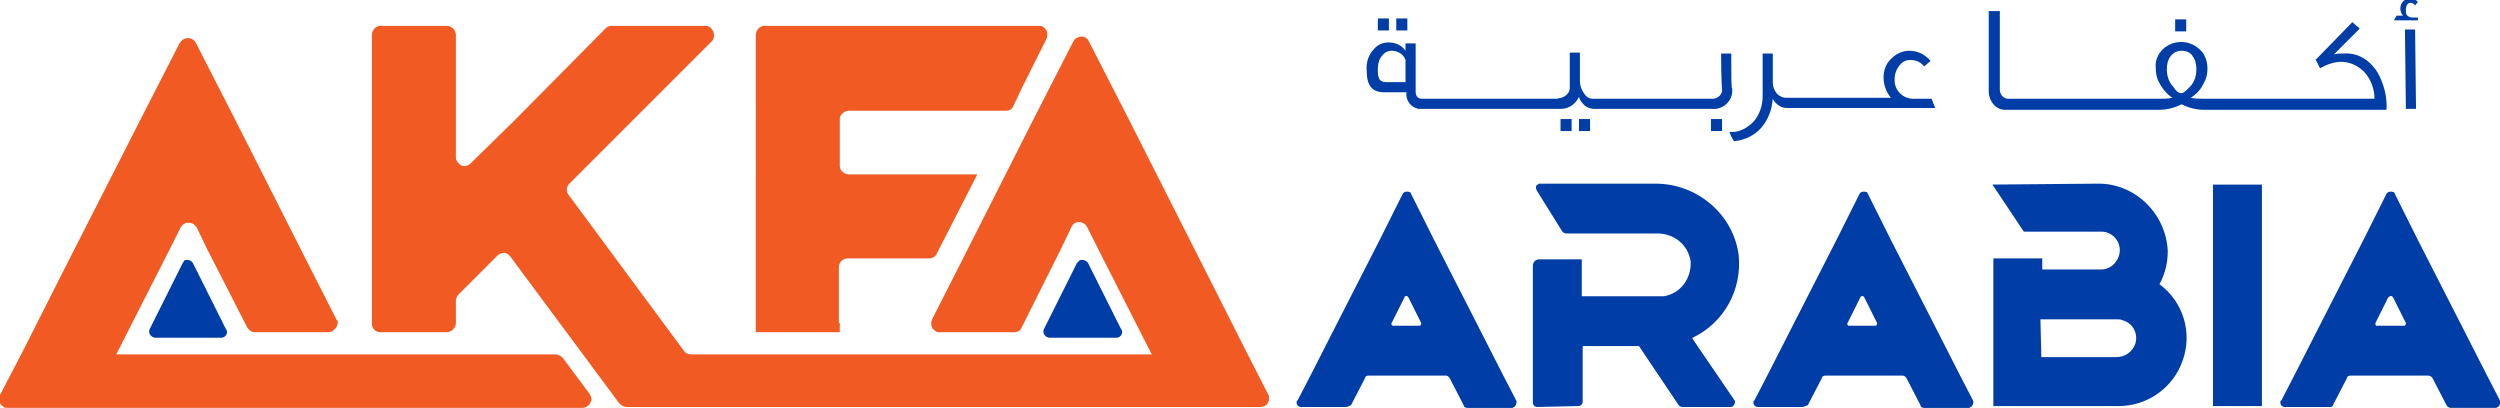<?xml version="1.0" encoding="utf-8"?>
<!-- Generator: Adobe Illustrator 22.1.0, SVG Export Plug-In . SVG Version: 6.00 Build 0)  -->
<svg version="1.1" id="Layer_1" xmlns="http://www.w3.org/2000/svg" xmlns:xlink="http://www.w3.org/1999/xlink" x="0px" y="0px"
	 width="270.9px" height="44.2px" viewBox="0 0 270.9 44.2" enable-background="new 0 0 270.9 44.2" xml:space="preserve">
<title>logo-v5</title>
<rect x="149.3" y="2" fill="#003DA6" width="1.2" height="1.3"/>
<rect x="151.3" y="2" fill="#003DA6" width="1.2" height="1.3"/>
<rect x="171.1" y="12.9" fill="#003DA6" width="1.2" height="1.3"/>
<rect x="169.1" y="12.9" fill="#003DA6" width="1.2" height="1.3"/>
<path fill="#003DA6" d="M187.6,5.8h-1.1c0,2.7,0.1,4,0.1,3.8c0.1,0.5-0.3,1-0.9,1.1c-0.1,0-0.2,0-0.3,0h-12.8
	c-0.4,0-0.7-0.2-0.9-0.5c-0.3-0.4-0.5-0.9-0.5-1.4c0-1,0-2.1,0-3.1h-1.1c0,2.8,0,4.1,0,3.8c0,0.4-0.2,0.7-0.5,0.9
	c-0.3,0.2-0.5,0.2-0.9,0.3h-14.6c-0.5,0-0.7-0.3-0.7-0.8V4.7h-1.1v0.8l0,0c-0.4-0.6-1.1-0.9-1.8-0.9c-0.6,0-1.2,0.2-1.6,0.7
	c-0.6,0.6-0.9,1.5-0.8,2.4c0,1.6,0.6,2.3,1.9,2.3h2.4c-0.1,0.8,0.4,1.6,1.3,1.8c0.2,0,0.3,0,0.5,0h14.9c0.9,0,1.6-0.5,2-1.3
	c0.1,0.3,0.2,0.5,0.4,0.7c0.3,0.4,0.8,0.6,1.3,0.6h12.7c1.1,0.1,2.1-0.7,2.2-1.8c0-0.1,0-0.3,0-0.4C187.6,9.6,187.6,8.4,187.6,5.8z
	 M150.2,8.9c-0.3,0-0.7-0.1-0.8-0.5c-0.1-0.3-0.1-0.5-0.1-0.8c0-0.6,0.1-1.2,0.5-1.6c0.2-0.3,0.6-0.5,1-0.5c0.7,0,1.3,0.4,1.5,1v2.4
	L150.2,8.9z"/>
<rect x="185.4" y="12.9" fill="#003DA6" width="1.2" height="1.3"/>
<path fill="#003DA6" d="M207.3,10.7c-1.1,0-2-0.9-2-2c0,0,0,0,0-0.1c0-0.6,0.2-1.2,0.7-1.7c0.3-0.3,0.6-0.4,1-0.4
	c0.6,0,1.1,0.2,1.5,0.7l0.7-0.6c-0.6-0.7-1.4-1.1-2.3-1.1c-0.7,0-1.4,0.3-1.9,0.8c-0.6,0.5-0.9,1.3-0.9,2.1c0,0.8,0.3,1.6,0.8,2.2
	h-11.4c-0.3,0-0.7-0.2-0.9-0.4c-0.3-0.3-0.5-0.8-0.5-1.2V5.8h-1.1v4.6c0,1-0.3,2-1,2.8c-0.7,0.7-1.6,1.2-2.6,1.1
	c0.1,0.3,0.3,0.7,0.5,1c1.1-0.1,2.2-0.6,2.9-1.4c0.8-0.9,1.2-2,1.3-3.2c0.3,0.6,0.9,1,1.5,1h16.1l-0.4-1L207.3,10.7z"/>
<rect x="235.7" y="2.1" fill="#003DA6" width="1.2" height="1.3"/>
<path fill="#003DA6" d="M254,5.8c-0.4,0-0.8,0-1.1,0.1l2.8-2.8l-0.8-0.7L251,6.4c0,0-0.1,0-0.1,0l0.5,1c0.7-0.4,1.5-0.7,2.3-0.7
	c0.9,0,1.8,0.4,2.5,1.1c0.7,0.8,1.1,1.8,1.1,2.9h-18.5c-0.5,0-0.9,0-1.4-0.1c0.6-0.4,1.1-0.9,1.4-1.6c0.3-0.5,0.4-1,0.4-1.6
	c0-0.8-0.3-1.6-0.9-2.1c-1.1-1-2.8-1-3.9,0c-0.6,0.6-0.9,1.3-0.8,2.1c0,0.6,0.1,1.1,0.4,1.6c0.3,0.6,0.8,1.2,1.4,1.6
	c-0.5,0.1-0.9,0.1-1.4,0.1h-16.5c-0.5-0.1-0.8-0.5-0.8-1V1.2h-1.2v8.7c0,0.5,0.2,1.1,0.6,1.5c0.3,0.3,0.7,0.5,1.2,0.5h16.6
	c0.9,0,1.7-0.2,2.5-0.6c0.8,0.4,1.6,0.6,2.5,0.6h19.7c0.1-1.4-0.3-2.9-1-4.1C256.7,6.4,255.4,5.7,254,5.8z M236.4,10.1
	c-0.3,0-0.6-0.2-0.9-0.7c-0.5-0.5-0.7-1.2-0.7-1.9c0-0.5,0.1-1,0.4-1.4c0.3-0.4,0.7-0.6,1.2-0.6c0.5,0,1,0.2,1.2,0.6
	c0.3,0.4,0.4,0.9,0.4,1.4c0,0.7-0.2,1.4-0.7,1.9C236.9,9.8,236.6,10.1,236.4,10.1z"/>
<path fill="#003DA6" d="M261.4,1.9c-0.3,0-0.7-0.2-0.7-0.6c0-0.1,0-0.1,0-0.2c0-0.5,0.2-0.8,0.5-0.8c0.2,0,0.4,0.1,0.5,0.3l0.3-0.4
	c-0.2-0.2-0.5-0.4-0.8-0.4c-0.6,0-1.1,0.5-1.1,1.1c0,0,0,0,0,0c0,0.3,0.1,0.6,0.3,0.8h-0.7l-0.3,0.5h2.6V1.9H261.4z"/>
<polygon fill="#003DA6" points="260.6,3.2 260.7,11.8 261.8,11.8 261.7,3.2 "/>
<path fill="#003DA6" d="M145.8,44.1H141c-0.3,0-0.5-0.2-0.5-0.5c0-0.1,0-0.2,0.1-0.2l1.4-2.7l2.7-5.3l4.8-9.4l2.5-5
	c0.1-0.2,0.4-0.3,0.7-0.2c0.1,0,0.2,0.1,0.2,0.2l2.5,5l4.8,9.4l2.7,5.3l1.4,2.7c0.1,0.2,0,0.5-0.2,0.7c-0.1,0-0.2,0.1-0.2,0.1h-4.9
	c-0.2,0-0.4-0.1-0.4-0.3l-1.5-2.9c-0.1-0.2-0.3-0.3-0.4-0.3h-8.4c-0.2,0-0.4,0.1-0.4,0.3l-1.5,2.9C146.2,44,146,44.1,145.8,44.1
	 M152.2,32.2l-1.4,2.8c-0.1,0.1,0,0.2,0.1,0.3c0,0,0.1,0,0.1,0h2.8c0.1,0,0.2-0.1,0.2-0.2c0,0,0-0.1,0-0.1l-1.4-2.8
	c-0.1-0.1-0.2-0.2-0.3-0.1C152.2,32.1,152.2,32.2,152.2,32.2"/>
<path fill="#003DA6" d="M195.3,44.1h-4.8c-0.3,0-0.5-0.2-0.5-0.5c0-0.1,0-0.2,0.1-0.2l1.4-2.7l2.7-5.3l4.8-9.4l2.5-5
	c0.1-0.2,0.4-0.3,0.7-0.2c0.1,0,0.2,0.1,0.2,0.2l2.5,5l4.8,9.4l2.7,5.3l1.4,2.7c0.1,0.2,0,0.5-0.2,0.7c-0.1,0-0.2,0.1-0.2,0.1h-4.9
	c-0.2,0-0.4-0.1-0.4-0.3l-1.5-2.9c-0.1-0.2-0.3-0.3-0.4-0.3h-8.4c-0.2,0-0.4,0.1-0.4,0.3l-1.5,2.9C195.6,44,195.5,44.1,195.3,44.1
	 M201.6,32.2l-1.4,2.8c-0.1,0.1,0,0.2,0.1,0.3c0,0,0.1,0,0.1,0h2.8c0.1,0,0.2-0.1,0.2-0.2c0,0,0-0.1,0-0.1l-1.4-2.8
	c-0.1-0.1-0.2-0.2-0.3-0.1C201.7,32.1,201.6,32.2,201.6,32.2"/>
<path fill="#003DA6" d="M252.5,44.1h-4.9c-0.3,0-0.5-0.2-0.5-0.5c0-0.1,0-0.2,0.1-0.2l1.4-2.7l2.7-5.3l4.8-9.4l2.5-5
	c0.1-0.2,0.4-0.3,0.7-0.2c0.1,0,0.2,0.1,0.2,0.2l2.5,5l4.8,9.4l2.7,5.3l1.4,2.7c0.1,0.2,0,0.5-0.2,0.7c-0.1,0-0.2,0.1-0.2,0.1h-4.9
	c-0.2,0-0.4-0.1-0.5-0.3l-1.5-2.9c-0.1-0.2-0.3-0.3-0.5-0.3h-8.4c-0.2,0-0.4,0.1-0.4,0.3l-1.5,2.9C252.8,44,252.7,44.1,252.5,44.1
	 M258.8,32.2l-1.4,2.8c0,0.1,0,0.3,0.1,0.3c0,0,0.1,0,0.1,0h2.9c0.1,0,0.2-0.1,0.2-0.2c0,0,0-0.1,0-0.1l-1.4-2.8
	c-0.1-0.1-0.2-0.2-0.3-0.1C258.9,32.1,258.9,32.2,258.8,32.2"/>
<path fill="#003DA6" d="M166.6,44.1c-0.3,0-0.5-0.2-0.5-0.5V28.8c0-0.4,0.3-0.7,0.7-0.7h4.6v4l0,0h8.3c0.2,0,0.4,0,0.6,0
	c1.8-0.3,3-1.9,2.9-3.8c-0.3-1.8-1.8-3-3.6-3h-9.9c-0.1,0-0.3-0.1-0.4-0.2l-2.8-4.5c-0.1-0.2-0.1-0.5,0.1-0.6c0.1,0,0.1-0.1,0.2-0.1
	h12.6c4.5,0,8.4,3.3,9,7.7c0.4,3.8-1.6,7.4-5,9c0,0,0,0,0,0.1l4.5,6.6c0.2,0.2,0.1,0.5-0.1,0.7c-0.1,0.1-0.2,0.1-0.3,0.1h-5.2
	c-0.2,0-0.3-0.1-0.4-0.2l-4.3-6.4h-6.1l0,0v6c0,0.3-0.2,0.5-0.5,0.5L166.6,44.1z"/>
<path fill="#003DA6" d="M215.9,20L215.9,20l11.3-0.1c4.1-0.1,7.5,3.2,7.7,7.3c0,1.3-0.3,2.5-0.9,3.6l0,0c2.6,1.9,3.6,5.3,2.5,8.3
	c-1,2.9-3.8,4.9-6.9,4.9h-13.6l0,0v-16h5.3v1.2h6.4c1.1,0,2-1,2-2.1c0-1.1-0.9-2-2-2h-8.4l0,0L215.9,20z M221.2,38.7L221.2,38.7h8.1
	c1,0,1.8-0.6,2.1-1.5c0.3-1.1-0.3-2.2-1.4-2.5c-0.2-0.1-0.4-0.1-0.6-0.1h-8.3l0,0L221.2,38.7z"/>
<path fill="#003DA6" d="M245.1,20v24l0,0h-5.3l0,0V20l0,0H245.1L245.1,20"/>
<path fill="#F15A22" d="M12.6,38.4l0.1-0.2l0,0l6-11.8l0.9-1.8c0.3-0.5,0.9-0.6,1.4-0.3c0.1,0.1,0.2,0.2,0.3,0.3l1.1,2.3l4.4,8.6
	c0.2,0.3,0.5,0.5,0.8,0.5h8.1c0.5-0.1,0.9-0.6,0.9-1.1c0-0.1,0-0.2-0.1-0.2l-2.8-5.5l-8.2-16.2l-4.3-8.4c-0.3-0.5-0.9-0.6-1.4-0.3
	c-0.1,0.1-0.2,0.2-0.3,0.3l-4.3,8.4L7,29.1l-4.6,9.1l-2.4,4.6c-0.2,0.5-0.1,1,0.4,1.3c0.1,0.1,0.3,0.1,0.4,0.1h62.3
	c0.5,0,0.9-0.4,1-0.9c0-0.2-0.1-0.4-0.2-0.6l-2.9-3.9c-0.2-0.2-0.5-0.4-0.8-0.4H12.6z"/>
<path fill="#F15A22" d="M135.1,38.2l-4.6-9.1l-8.2-16.2l-4.3-8.4c-0.2-0.5-0.8-0.7-1.3-0.4c-0.2,0.1-0.3,0.2-0.4,0.4l-4.3,8.4
	l-8.2,16.2l-2.8,5.5c-0.2,0.5-0.1,1,0.4,1.3c0.1,0.1,0.3,0.1,0.4,0.1h8.1c0.4,0,0.7-0.2,0.8-0.5l4.3-8.6l1.1-2.3
	c0.2-0.5,0.8-0.7,1.3-0.4c0.2,0.1,0.3,0.2,0.4,0.4l0.9,1.8l6,11.8l0,0l0.1,0.2H74.9c-0.3,0-0.6-0.1-0.8-0.4L61.6,21.1
	c-0.3-0.4-0.2-0.9,0.1-1.2L77.2,4.4C77.5,4,77.4,3.4,77,3c-0.2-0.1-0.3-0.2-0.5-0.2H66.3c-0.3,0-0.5,0.1-0.7,0.3l-9.9,10L51,17.7
	c-0.4,0.4-1,0.4-1.3,0c-0.2-0.2-0.3-0.4-0.3-0.7V3.8c0-0.5-0.4-1-1-1h-7.2c-0.5,0-0.9,0.5-0.9,1v31.3c0,0.5,0.4,0.9,0.9,0.9h7.2
	c0.5,0,0.9-0.4,1-0.9v-2.5c0-0.2,0.1-0.5,0.3-0.7l4.2-4.2c0.4-0.4,1-0.4,1.3,0c0,0,0.1,0.1,0.1,0.1l11.8,15.9
	c0.2,0.2,0.5,0.4,0.8,0.4h68.7c0.6,0,1-0.5,0.9-1.1c0-0.1,0-0.2-0.1-0.3L135.1,38.2z"/>
<path fill="#F15A22" d="M90.9,35v-6c0-0.6,0.4-1,1-1h8.8c0.3,0,0.7-0.2,0.8-0.5l4.4-8.6H92c-0.5,0-1-0.4-1-0.9v-5.1
	c0-0.5,0.5-0.9,1-0.9h17c0.4,0,0.7-0.2,0.8-0.5l1-2.1l2.6-5.2c0.2-0.5,0.1-1-0.4-1.3c-0.1-0.1-0.3-0.1-0.4-0.1H82.8
	c-0.5,0-0.9,0.5-0.9,1V36h9.1V35z"/>
<path fill="#003DA6" d="M19.8,28.5l-3.6,7.2c-0.1,0.3,0,0.6,0.3,0.8c0.1,0,0.2,0.1,0.3,0.1H24c0.3,0,0.6-0.3,0.6-0.6
	c0-0.1,0-0.2-0.1-0.3l-3.6-7.2c-0.2-0.3-0.5-0.4-0.9-0.3C19.9,28.3,19.9,28.4,19.8,28.5"/>
<path fill="#003DA6" d="M116.7,28.5l-3.6,7.2c-0.1,0.3,0,0.6,0.3,0.8c0.1,0,0.2,0.1,0.3,0.1h7.3c0.3,0,0.6-0.3,0.6-0.6
	c0-0.1,0-0.2-0.1-0.3l-3.6-7.2c-0.2-0.3-0.6-0.4-0.9-0.3C116.9,28.3,116.8,28.4,116.7,28.5"/>
</svg>
